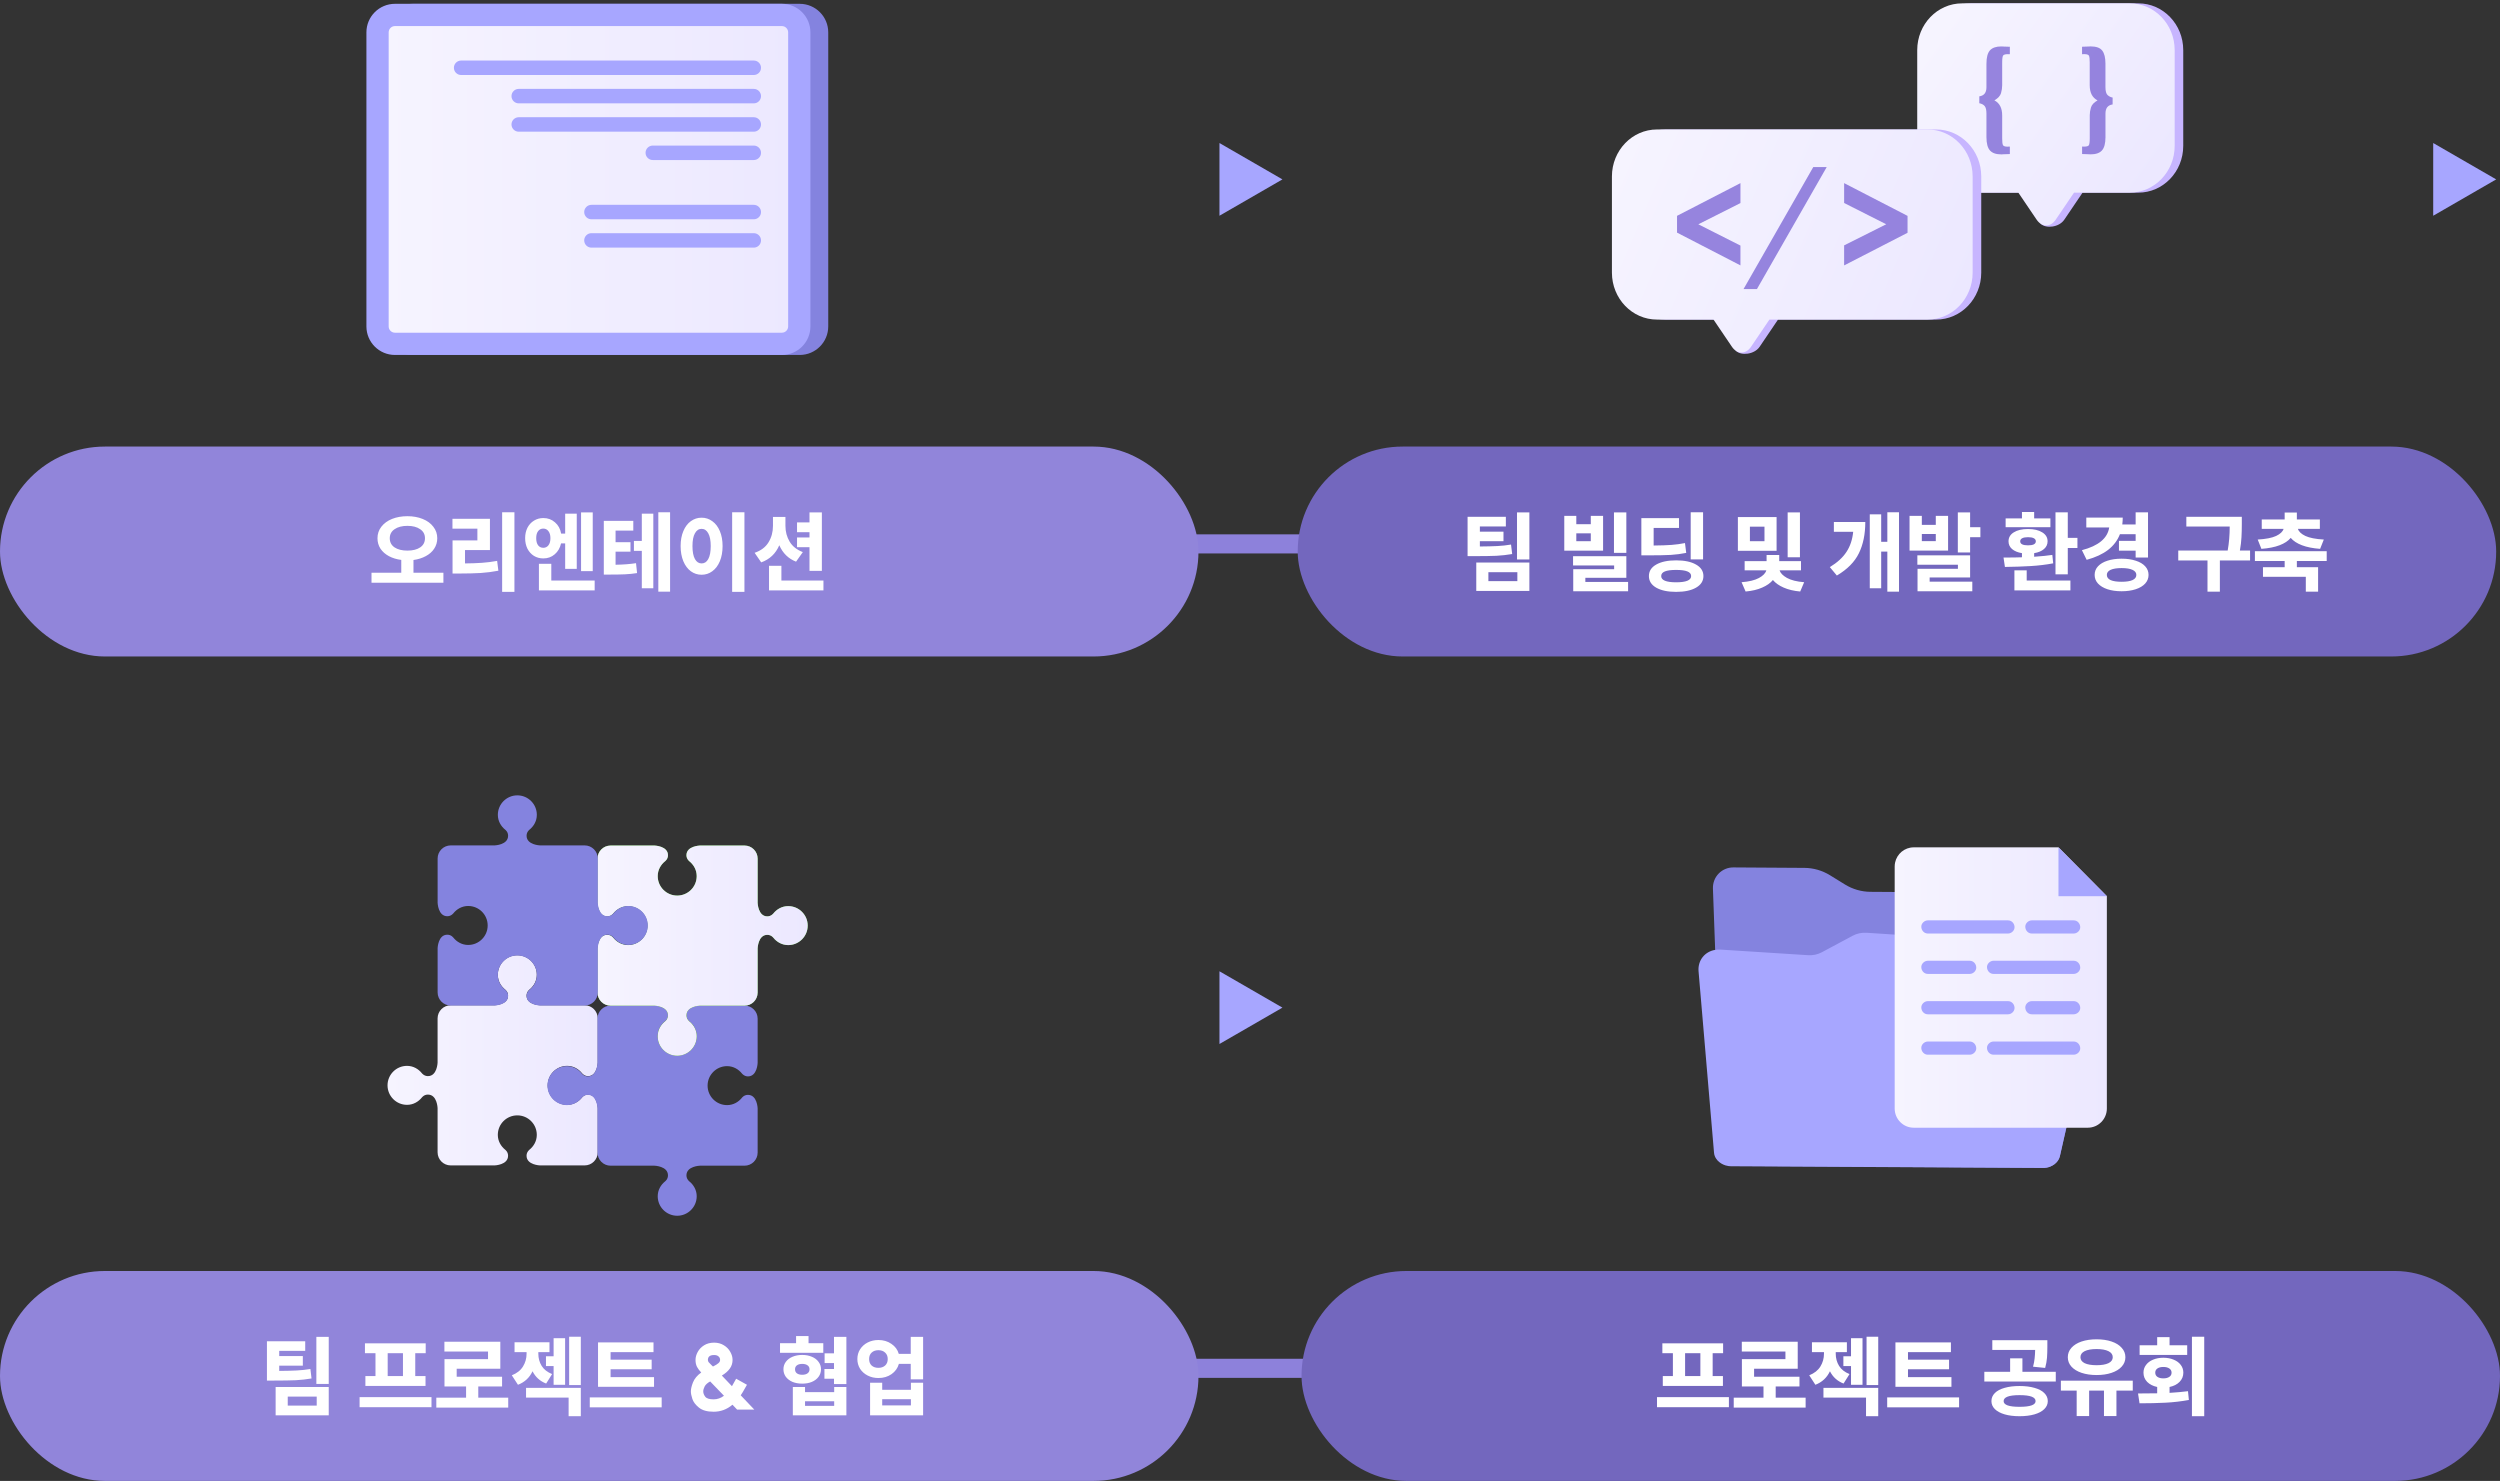 <svg width="655" height="388" viewBox="0 0 655 388" fill="none" xmlns="http://www.w3.org/2000/svg">
<rect x="0" y="0" width="655" height="388" fill="#333333" stroke="none"/>
<line x1="226" y1="142.5" x2="605" y2="142.5" stroke="#8D81DB" stroke-width="5"/>
<line x1="226" y1="358.5" x2="605" y2="358.5" stroke="#8D81DB" stroke-width="5"/>
<rect y="117" width="314" height="55" rx="27.5" fill="#9185DA"/>
<path d="M106.743 135.244C108.215 135.244 109.542 135.482 110.722 135.957C111.918 136.432 112.854 137.115 113.528 138.004C114.218 138.878 114.563 139.882 114.563 141.017C114.563 142.029 114.295 142.941 113.758 143.754C113.237 144.551 112.501 145.203 111.55 145.709C110.615 146.215 109.542 146.552 108.33 146.721V150.056H116.173V152.678H97.336V150.056H105.133V146.698C103.922 146.545 102.841 146.215 101.89 145.709C100.955 145.203 100.219 144.551 99.682 143.754C99.161 142.941 98.9 142.029 98.9 141.017C98.9 139.882 99.238 138.878 99.912 138.004C100.602 137.115 101.538 136.432 102.718 135.957C103.914 135.482 105.256 135.244 106.743 135.244ZM102.12 141.017C102.12 142.044 102.534 142.842 103.362 143.409C104.206 143.976 105.333 144.26 106.743 144.26C108.154 144.26 109.273 143.976 110.101 143.409C110.929 142.842 111.343 142.044 111.343 141.017C111.343 140.005 110.922 139.215 110.078 138.648C109.25 138.065 108.139 137.774 106.743 137.774C105.348 137.774 104.229 138.065 103.385 138.648C102.542 139.215 102.12 140.005 102.12 141.017ZM134.781 134.209V155.07H131.561V134.209H134.781ZM118.543 135.934H128.364V144.122H121.832V147.618C123.488 147.603 124.975 147.549 126.294 147.457C127.613 147.365 128.931 147.196 130.25 146.951L130.572 149.527C129.054 149.818 127.513 150.018 125.949 150.125C124.385 150.217 122.537 150.263 120.406 150.263H118.566V141.592H125.075V138.51H118.543V135.934ZM142.348 135.727C143.544 135.727 144.564 136.103 145.407 136.854C146.266 137.59 146.803 138.571 147.017 139.798H148.075V134.577H151.111V149.044H148.075V142.374H146.994C146.734 143.555 146.182 144.505 145.338 145.226C144.51 145.947 143.514 146.307 142.348 146.307C141.444 146.307 140.623 146.085 139.887 145.64C139.167 145.18 138.599 144.551 138.185 143.754C137.787 142.941 137.587 142.021 137.587 140.994C137.587 139.982 137.787 139.077 138.185 138.28C138.599 137.483 139.167 136.862 139.887 136.417C140.623 135.957 141.444 135.727 142.348 135.727ZM140.485 140.994C140.485 141.807 140.654 142.435 140.991 142.88C141.329 143.309 141.781 143.524 142.348 143.524C142.9 143.524 143.345 143.309 143.682 142.88C144.035 142.435 144.211 141.807 144.211 140.994C144.211 140.212 144.035 139.599 143.682 139.154C143.345 138.709 142.9 138.487 142.348 138.487C141.781 138.487 141.329 138.709 140.991 139.154C140.654 139.583 140.485 140.197 140.485 140.994ZM141.198 147.71H144.441V152.103H155.803V154.679H141.198V147.71ZM152.238 134.255H155.297V149.642H152.238V134.255ZM168.155 141.73V134.577H171.168V154.127H168.155V144.329H166.085V141.73H168.155ZM158.196 136.463H165.924V139.016H161.278V142.052H165.188V144.536H161.278V147.963C163.333 147.932 165.119 147.794 166.637 147.549L166.913 150.148C165.84 150.317 164.782 150.424 163.739 150.47C162.712 150.516 161.347 150.539 159.645 150.539H158.196V136.463ZM172.479 134.209H175.561V155.024H172.479V134.209ZM195.043 134.209V155.07H191.823V134.209H195.043ZM178.322 143.064C178.322 141.577 178.559 140.273 179.035 139.154C179.51 138.019 180.162 137.153 180.99 136.555C181.833 135.942 182.776 135.635 183.819 135.635C184.861 135.635 185.797 135.942 186.625 136.555C187.468 137.153 188.127 138.019 188.603 139.154C189.078 140.273 189.316 141.577 189.316 143.064C189.316 144.567 189.078 145.893 188.603 147.043C188.127 148.178 187.468 149.052 186.625 149.665C185.797 150.278 184.861 150.585 183.819 150.585C182.776 150.585 181.833 150.278 180.99 149.665C180.162 149.052 179.51 148.178 179.035 147.043C178.559 145.893 178.322 144.567 178.322 143.064ZM181.427 143.064C181.427 144.551 181.641 145.686 182.071 146.468C182.5 147.235 183.083 147.618 183.819 147.618C184.57 147.618 185.153 147.235 185.567 146.468C185.996 145.686 186.211 144.551 186.211 143.064C186.211 141.607 185.996 140.496 185.567 139.729C185.137 138.947 184.555 138.556 183.819 138.556C183.083 138.556 182.5 138.947 182.071 139.729C181.641 140.496 181.427 141.607 181.427 143.064ZM212.086 136.877V134.255H215.329V149.573H212.086V143.363H208.82V140.81H212.086V139.43H208.82V136.877H212.086ZM197.711 144.835C199.367 144.268 200.578 143.355 201.345 142.098C202.127 140.825 202.518 139.384 202.518 137.774V135.428H205.784V137.774C205.784 139.307 206.152 140.687 206.888 141.914C207.624 143.141 208.774 144.053 210.338 144.651L208.567 147.158C206.558 146.376 205.094 144.942 204.174 142.857C203.239 145.05 201.659 146.545 199.436 147.342L197.711 144.835ZM201.483 148.239H204.726V152.103H215.743V154.679H201.483V148.239Z" fill="white"/>
<rect x="340" y="117" width="314" height="55" rx="27.5" fill="#7367BE"/>
<path d="M394.534 135.405V137.935H387.726V139.292H393.913V141.799H387.726V143.179C389.612 143.164 391.146 143.125 392.326 143.064C393.522 143.003 394.711 142.872 395.891 142.673L396.19 145.157C394.841 145.387 393.469 145.54 392.073 145.617C390.678 145.678 388.761 145.709 386.323 145.709H384.506V135.405H394.534ZM386.783 147.388H400.698V154.817H386.783V147.388ZM397.547 152.264V149.918H389.957V152.264H397.547ZM397.455 134.255H400.698V146.583H397.455V134.255ZM426.102 134.255V144.858H422.859V134.255H426.102ZM409.841 135.152H412.992V137.337H416.787V135.152H420.007V144.283H409.841V135.152ZM412.141 145.732H426.102V151.39H415.361V152.471H426.562V154.909H412.187V149.136H422.905V148.147H412.141V145.732ZM416.787 141.799V139.729H412.992V141.799H416.787ZM446.204 134.209V146.56H442.961V134.209H446.204ZM430.035 135.75H439.902V138.326H433.255V142.926C435.172 142.911 436.736 142.857 437.947 142.765C439.159 142.673 440.332 142.512 441.466 142.282L441.788 144.858C440.5 145.119 439.151 145.295 437.74 145.387C436.345 145.464 434.382 145.502 431.852 145.502H430.035V135.75ZM432.013 150.93C432.013 149.642 432.65 148.638 433.922 147.917C435.21 147.181 436.951 146.813 439.143 146.813C441.351 146.813 443.092 147.181 444.364 147.917C445.652 148.638 446.296 149.642 446.296 150.93C446.296 152.218 445.652 153.23 444.364 153.966C443.092 154.702 441.351 155.07 439.143 155.07C436.951 155.07 435.21 154.702 433.922 153.966C432.65 153.23 432.013 152.218 432.013 150.93ZM435.233 150.93C435.233 152.019 436.537 152.563 439.143 152.563C441.765 152.563 443.076 152.019 443.076 150.93C443.076 150.378 442.747 149.972 442.087 149.711C441.443 149.45 440.462 149.32 439.143 149.32C437.825 149.32 436.843 149.45 436.199 149.711C435.555 149.972 435.233 150.378 435.233 150.93ZM465.467 135.474V144.306H455.324V135.474H465.467ZM456.29 152.54C458.252 152.387 459.77 152.019 460.844 151.436C461.917 150.853 462.561 150.186 462.776 149.435H457.095V147.02H462.845V145.41H466.157V147.02H471.861V149.435H466.249C466.479 150.156 467.123 150.815 468.181 151.413C469.254 152.011 470.757 152.387 472.689 152.54L471.654 154.978C469.967 154.825 468.518 154.48 467.307 153.943C466.111 153.422 465.175 152.762 464.501 151.965C463.841 152.762 462.906 153.422 461.695 153.943C460.499 154.48 459.05 154.825 457.348 154.978L456.29 152.54ZM462.293 141.799V137.981H458.475V141.799H462.293ZM468.365 134.255H471.585V146.008H468.365V134.255ZM497.54 134.209V155.024H494.481V144.513H492.871V154.127H489.881V134.761H492.871V141.96H494.481V134.209H497.54ZM479.416 148.584C481.379 147.388 482.835 146.054 483.786 144.582C484.752 143.11 485.335 141.362 485.534 139.338H480.474V136.762H488.708C488.708 139.951 488.148 142.681 487.029 144.95C485.925 147.219 484.001 149.167 481.256 150.792L479.416 148.584ZM503.52 135.152V137.521H507.177V135.152H510.397V144.26H500.3V135.152H503.52ZM502.347 145.502H516.17V151.298H505.567V152.402H516.745V154.909H502.393V149.021H512.973V147.963H502.347V145.502ZM507.177 141.776V139.913H503.52V141.776H507.177ZM512.95 134.255H516.17V138.119H518.861V140.741H516.17V144.743H512.95V134.255ZM541.758 134.232V140.925H544.288V143.57H541.758V150.47H538.538V134.232H541.758ZM524.922 146.077C526.992 146.077 528.602 146.054 529.752 146.008V144.927C528.648 144.743 527.781 144.383 527.153 143.846C526.539 143.309 526.233 142.635 526.233 141.822C526.233 140.825 526.693 140.043 527.613 139.476C528.533 138.893 529.775 138.602 531.339 138.602C532.903 138.602 534.145 138.893 535.065 139.476C536 140.043 536.468 140.825 536.468 141.822C536.468 142.635 536.153 143.309 535.525 143.846C534.911 144.383 534.053 144.743 532.949 144.927V145.87C534.927 145.732 536.514 145.571 537.71 145.387L537.94 147.595C536.054 147.948 534.091 148.185 532.052 148.308C530.012 148.431 527.758 148.507 525.29 148.538L524.922 146.077ZM525.474 135.819H529.752V134.14H532.949V135.819H537.204V138.119H525.474V135.819ZM527.774 149.435H530.994V152.103H542.448V154.679H527.774V149.435ZM529.292 141.822C529.292 142.527 529.974 142.88 531.339 142.88C531.998 142.88 532.504 142.796 532.857 142.627C533.209 142.443 533.386 142.175 533.386 141.822C533.386 141.469 533.209 141.201 532.857 141.017C532.504 140.833 531.998 140.741 531.339 140.741C530.679 140.741 530.173 140.833 529.821 141.017C529.468 141.201 529.292 141.469 529.292 141.822ZM559.537 141.707V139.959H555.42C554.792 141.584 553.757 142.957 552.315 144.076C550.874 145.18 549.003 146.046 546.703 146.675L545.461 144.145C549.801 143.01 552.185 141.025 552.614 138.188H546.611V135.612H556.156C556.156 136.164 556.118 136.762 556.041 137.406H559.537V134.232H562.78V146.077H559.537V144.283H555.167V141.707H559.537ZM548.796 150.631C548.796 149.757 549.088 149.006 549.67 148.377C550.268 147.733 551.096 147.242 552.154 146.905C553.228 146.552 554.462 146.376 555.857 146.376C557.268 146.376 558.502 146.552 559.56 146.905C560.634 147.242 561.462 147.733 562.044 148.377C562.627 149.006 562.918 149.757 562.918 150.631C562.918 151.49 562.627 152.241 562.044 152.885C561.462 153.529 560.634 154.027 559.56 154.38C558.487 154.733 557.253 154.909 555.857 154.909C554.462 154.909 553.228 154.733 552.154 154.38C551.096 154.027 550.268 153.529 549.67 152.885C549.088 152.241 548.796 151.49 548.796 150.631ZM551.993 150.631C551.993 151.229 552.323 151.681 552.982 151.988C553.657 152.279 554.615 152.425 555.857 152.425C557.099 152.425 558.05 152.279 558.709 151.988C559.384 151.681 559.721 151.229 559.721 150.631C559.721 150.048 559.384 149.604 558.709 149.297C558.05 148.99 557.099 148.837 555.857 148.837C554.615 148.837 553.657 148.99 552.982 149.297C552.323 149.604 551.993 150.048 551.993 150.631ZM587.356 135.405V137.245C587.356 138.579 587.325 139.76 587.264 140.787C587.218 141.799 587.08 142.949 586.85 144.237H589.518V146.836H581.606V155.024H578.363V146.836H570.704V144.237H583.653C584.005 142.29 584.182 140.197 584.182 137.958H572.82V135.405H587.356ZM609.597 144.421V146.974H601.777V148.607H607.343V155.024H604.123V151.114H592.899V148.607H598.58V146.974H590.783V144.421H609.597ZM591.519 141.362C593.65 141.239 595.26 140.925 596.349 140.419C597.438 139.898 598.089 139.277 598.304 138.556H592.577V136.095H598.58V134.278H601.777V136.095H607.803V138.556H602.053C602.268 139.277 602.919 139.898 604.008 140.419C605.097 140.925 606.707 141.239 608.838 141.362L607.872 143.8C605.986 143.662 604.399 143.348 603.111 142.857C601.823 142.366 600.842 141.722 600.167 140.925C599.508 141.722 598.534 142.366 597.246 142.857C595.958 143.348 594.371 143.662 592.485 143.8L591.519 141.362Z" fill="white"/>
<rect y="333" width="314" height="55" rx="27.5" fill="#9185DA"/>
<path d="M79.966 351.405V353.935H73.157V355.292H79.344V357.799H73.157V359.179C75.043 359.164 76.577 359.125 77.757 359.064C78.954 359.003 80.142 358.872 81.323 358.673L81.621 361.157C80.272 361.387 78.9 361.54 77.504 361.617C76.109 361.678 74.192 361.709 71.754 361.709H69.938V351.405H79.966ZM72.215 363.388H86.129V370.817H72.215V363.388ZM82.978 368.264V365.918H75.388V368.264H82.978ZM82.886 350.255H86.129V362.583H82.886V350.255ZM113.051 366.056V368.678H94.214V366.056H113.051ZM95.617 351.957H111.533V354.533H108.796V360.536H111.487V363.112H95.732V360.536H98.377V354.533H95.617V351.957ZM105.576 360.536V354.533H101.574V360.536H105.576ZM122.113 366.194V363.25H116.455V356.097H127.863V354.096H116.432V351.543H131.083V358.604H119.652V360.697H131.543V363.25H125.31V366.194H133.153V368.793H114.316V366.194H122.113ZM145.045 355.338V350.6H148.058V362.813H145.045V357.914H143.044V355.338H145.045ZM134.097 360.329C135.416 359.808 136.389 359.041 137.018 358.029C137.647 357.017 137.961 355.898 137.961 354.671V354.257H134.81V351.681H143.964V354.257H141.043V354.671C141.043 355.852 141.334 356.917 141.917 357.868C142.5 358.803 143.412 359.516 144.654 360.007L143.09 362.491C141.48 361.862 140.292 360.789 139.525 359.271C138.728 360.958 137.455 362.138 135.707 362.813L134.097 360.329ZM137.823 363.618H152.175V371.047H148.978V366.171H137.823V363.618ZM149.116 350.232H152.175V362.882H149.116V350.232ZM171.219 351.704V354.257H159.972V356.235H170.736V358.742H159.972V360.812H171.357V363.342H156.683V351.704H171.219ZM154.521 366.125H173.358V368.724H154.521V366.125ZM193.127 369.322L191.908 368.034C190.466 369.261 188.818 369.874 186.963 369.874C185.291 369.874 184.011 369.514 183.122 368.793C182.232 368.072 181.657 367.313 181.397 366.516C181.136 365.719 181.006 365.059 181.006 364.538C181.006 363.925 181.19 363.143 181.558 362.192C181.941 361.226 182.662 360.36 183.72 359.593C183.26 359.118 182.892 358.627 182.616 358.121C182.355 357.6 182.225 356.994 182.225 356.304C182.225 355.614 182.416 354.916 182.8 354.211C183.183 353.506 183.743 352.923 184.479 352.463C185.215 352.003 186.089 351.773 187.101 351.773C188.067 351.773 188.918 352.003 189.654 352.463C190.39 352.908 190.949 353.483 191.333 354.188C191.731 354.878 191.931 355.583 191.931 356.304C191.931 357.147 191.693 357.899 191.218 358.558C190.758 359.217 190.06 359.831 189.125 360.398L191.77 363.181C192.092 362.644 192.46 361.993 192.874 361.226L195.703 362.813L195.358 363.411C194.821 364.392 194.392 365.113 194.07 365.573L197.635 369.322H193.127ZM184.249 364.538C184.249 365.013 184.425 365.481 184.778 365.941C185.13 366.401 185.859 366.631 186.963 366.631C187.944 366.631 188.849 366.317 189.677 365.688L186.066 361.939C185.36 362.322 184.877 362.759 184.617 363.25C184.371 363.741 184.249 364.17 184.249 364.538ZM185.468 356.304C185.468 356.519 185.537 356.718 185.675 356.902C185.813 357.071 186.058 357.324 186.411 357.661L186.802 358.029C187.507 357.676 187.99 357.377 188.251 357.132C188.527 356.887 188.665 356.611 188.665 356.304C188.665 355.921 188.527 355.614 188.251 355.384C187.99 355.139 187.607 355.016 187.101 355.016C186.012 355.016 185.468 355.445 185.468 356.304ZM218.509 354.579V350.255H221.752V362.629H218.509V361.226H216.002V358.673H218.509V357.132H216.048V354.579H218.509ZM204.364 351.911H208.573V350.048H211.839V351.911H215.703V354.441H204.364V351.911ZM205.261 358.742C205.261 358.021 205.468 357.377 205.882 356.81C206.312 356.227 206.894 355.783 207.63 355.476C208.382 355.154 209.233 354.993 210.183 354.993C211.134 354.993 211.977 355.154 212.713 355.476C213.465 355.783 214.047 356.227 214.461 356.81C214.891 357.377 215.105 358.021 215.105 358.742C215.105 359.478 214.891 360.137 214.461 360.72C214.047 361.287 213.465 361.732 212.713 362.054C211.977 362.361 211.134 362.514 210.183 362.514C209.233 362.514 208.382 362.361 207.63 362.054C206.894 361.732 206.312 361.287 205.882 360.72C205.468 360.137 205.261 359.478 205.261 358.742ZM207.722 363.388H210.919V364.745H218.555V363.388H221.752V370.817H207.722V363.388ZM208.297 358.742C208.297 359.217 208.466 359.578 208.803 359.823C209.141 360.068 209.601 360.191 210.183 360.191C210.766 360.191 211.226 360.068 211.563 359.823C211.916 359.578 212.092 359.217 212.092 358.742C212.092 358.297 211.916 357.952 211.563 357.707C211.226 357.462 210.766 357.339 210.183 357.339C209.601 357.339 209.141 357.462 208.803 357.707C208.466 357.952 208.297 358.297 208.297 358.742ZM218.555 368.333V367.137H210.919V368.333H218.555ZM230.148 351.083C231.451 351.083 232.586 351.42 233.552 352.095C234.533 352.754 235.177 353.628 235.484 354.717H238.612V350.255H241.855V361.387H238.612V357.339H235.507C235.2 358.443 234.556 359.34 233.575 360.03C232.609 360.705 231.467 361.042 230.148 361.042C229.121 361.042 228.185 360.827 227.342 360.398C226.499 359.969 225.832 359.378 225.341 358.627C224.866 357.86 224.628 357.009 224.628 356.074C224.628 355.123 224.866 354.272 225.341 353.521C225.832 352.754 226.499 352.156 227.342 351.727C228.185 351.298 229.121 351.083 230.148 351.083ZM227.71 356.074C227.71 356.795 227.932 357.362 228.377 357.776C228.822 358.175 229.412 358.374 230.148 358.374C230.853 358.374 231.436 358.175 231.896 357.776C232.356 357.362 232.586 356.795 232.586 356.074C232.586 355.353 232.356 354.786 231.896 354.372C231.451 353.958 230.869 353.751 230.148 353.751C229.412 353.751 228.822 353.958 228.377 354.372C227.932 354.771 227.71 355.338 227.71 356.074ZM227.963 362.284H231.137V364.124H238.658V362.284H241.855V370.817H227.963V362.284ZM238.658 368.218V366.585H231.137V368.218H238.658Z" fill="white"/>
<rect x="341" y="333" width="314" height="55" rx="27.5" fill="#7367BE"/>
<path d="M452.972 366.056V368.678H434.135V366.056H452.972ZM435.538 351.957H451.454V354.533H448.717V360.536H451.408V363.112H435.653V360.536H438.298V354.533H435.538V351.957ZM445.497 360.536V354.533H441.495V360.536H445.497ZM462.034 366.194V363.25H456.376V356.097H467.784V354.096H456.353V351.543H471.004V358.604H459.573V360.697H471.464V363.25H465.231V366.194H473.074V368.793H454.237V366.194H462.034ZM484.966 355.338V350.6H487.979V362.813H484.966V357.914H482.965V355.338H484.966ZM474.018 360.329C475.336 359.808 476.31 359.041 476.939 358.029C477.567 357.017 477.882 355.898 477.882 354.671V354.257H474.731V351.681H483.885V354.257H480.964V354.671C480.964 355.852 481.255 356.917 481.838 357.868C482.42 358.803 483.333 359.516 484.575 360.007L483.011 362.491C481.401 361.862 480.212 360.789 479.446 359.271C478.648 360.958 477.376 362.138 475.628 362.813L474.018 360.329ZM477.744 363.618H492.096V371.047H488.899V366.171H477.744V363.618ZM489.037 350.232H492.096V362.882H489.037V350.232ZM511.14 351.704V354.257H499.893V356.235H510.657V358.742H499.893V360.812H511.278V363.342H496.604V351.704H511.14ZM494.442 366.125H513.279V368.724H494.442V366.125ZM529.115 363.135C530.617 363.135 531.921 363.296 533.025 363.618C534.144 363.925 535.003 364.377 535.601 364.975C536.214 365.573 536.521 366.278 536.521 367.091C536.521 367.888 536.214 368.586 535.601 369.184C535.003 369.782 534.144 370.242 533.025 370.564C531.905 370.886 530.602 371.047 529.115 371.047C527.627 371.047 526.332 370.886 525.228 370.564C524.124 370.242 523.265 369.782 522.652 369.184C522.054 368.586 521.755 367.888 521.755 367.091C521.755 366.278 522.054 365.573 522.652 364.975C523.25 364.377 524.101 363.925 525.205 363.618C526.324 363.296 527.627 363.135 529.115 363.135ZM519.892 359.409H526.654V355.89H529.874V359.409H538.614V361.962H519.892V359.409ZM521.985 351.129H536.406V352.831C536.406 353.935 536.375 354.901 536.314 355.729C536.252 356.557 536.091 357.446 535.831 358.397L532.657 358.075C532.871 357.278 533.009 356.549 533.071 355.89C533.147 355.215 533.193 354.479 533.209 353.682H521.985V351.129ZM524.952 367.091C524.952 368.088 526.339 368.586 529.115 368.586C531.921 368.586 533.324 368.088 533.324 367.091C533.324 366.048 531.921 365.527 529.115 365.527C526.339 365.527 524.952 366.048 524.952 367.091ZM558.785 361.732V364.331H554.507V371.001H551.241V364.331H547.354V371.001H544.088V364.331H539.948V361.732H558.785ZM541.765 355.591C541.765 354.656 542.08 353.835 542.708 353.13C543.352 352.409 544.242 351.857 545.376 351.474C546.526 351.091 547.837 350.899 549.309 350.899C550.781 350.899 552.085 351.091 553.219 351.474C554.369 351.857 555.259 352.409 555.887 353.13C556.531 353.835 556.853 354.656 556.853 355.591C556.853 356.526 556.531 357.347 555.887 358.052C555.259 358.757 554.369 359.302 553.219 359.685C552.085 360.068 550.781 360.26 549.309 360.26C547.837 360.26 546.526 360.068 545.376 359.685C544.242 359.302 543.352 358.757 542.708 358.052C542.08 357.347 541.765 356.526 541.765 355.591ZM545.077 355.591C545.077 356.266 545.445 356.787 546.181 357.155C546.933 357.508 547.975 357.684 549.309 357.684C550.628 357.684 551.663 357.508 552.414 357.155C553.166 356.787 553.541 356.266 553.541 355.591C553.541 354.901 553.166 354.372 552.414 354.004C551.663 353.636 550.628 353.452 549.309 353.452C547.975 353.452 546.933 353.636 546.181 354.004C545.445 354.372 545.077 354.901 545.077 355.591ZM577.508 350.232V371.047H574.288V350.232H577.508ZM560.166 365.09C562.312 365.09 563.984 365.075 565.18 365.044V363.388C564.091 363.158 563.217 362.713 562.558 362.054C561.914 361.379 561.592 360.574 561.592 359.639C561.592 358.872 561.814 358.198 562.259 357.615C562.703 357.017 563.317 356.557 564.099 356.235C564.896 355.898 565.793 355.729 566.79 355.729C567.802 355.729 568.706 355.898 569.504 356.235C570.301 356.557 570.922 357.017 571.367 357.615C571.811 358.198 572.034 358.872 572.034 359.639C572.034 360.574 571.704 361.379 571.045 362.054C570.401 362.713 569.527 363.158 568.423 363.388V364.929C570.201 364.822 571.811 364.676 573.253 364.492L573.483 366.792C571.489 367.16 569.45 367.398 567.365 367.505C565.295 367.612 563.025 367.666 560.557 367.666L560.166 365.09ZM560.58 352.463H565.18V350.324H568.423V352.463H573.046V354.993H560.58V352.463ZM564.674 359.639C564.674 360.114 564.865 360.482 565.249 360.743C565.632 361.004 566.146 361.134 566.79 361.134C567.449 361.134 567.97 361.004 568.354 360.743C568.752 360.482 568.952 360.114 568.952 359.639C568.952 359.164 568.752 358.796 568.354 358.535C567.97 358.274 567.449 358.144 566.79 358.144C566.146 358.144 565.632 358.274 565.249 358.535C564.865 358.796 564.674 359.164 564.674 359.639Z" fill="white"/>
<g clip-path="url(#clip0_211_71)">
<path d="M516.32 0.88H560.236C566.74 0.88 572.009 6.366 572.009 13.13V38.223C572.009 44.987 566.74 50.473 560.236 50.473H545.638C544.256 52.525 542.16 55.612 540.848 57.551C539.474 59.585 536.039 59.95 534.683 58.638C533.37 56.699 532.431 52.517 531.049 50.473H516.32C509.826 50.473 504.557 44.996 504.557 38.223V13.13C504.557 6.366 509.826 0.88 516.32 0.88Z" fill="#C7B5FF"/>
<path d="M514.076 0.88H557.992C564.496 0.88 569.764 6.366 569.764 13.13V38.223C569.764 44.987 564.496 50.473 557.992 50.473H543.394C542.012 52.525 539.916 55.612 538.603 57.551C537.23 59.585 534.978 59.585 533.595 57.551C532.282 55.612 530.187 52.525 528.805 50.473H514.076C507.581 50.473 502.312 44.996 502.312 38.223V13.13C502.312 6.366 507.581 0.88 514.076 0.88Z" fill="url(#paint0_linear_211_71)"/>
<g opacity="0.8">
<path d="M522.536 26.294C523.892 26.998 524.571 28.32 524.571 30.25V36.232C524.571 37.162 524.64 37.754 524.779 38.023C524.918 38.284 525.31 38.423 525.962 38.423L526.579 38.406V40.362C526.223 40.362 525.71 40.379 525.04 40.414C524.666 40.44 524.431 40.449 524.345 40.449C522.988 40.449 521.997 40.11 521.38 39.431C520.762 38.753 520.449 37.588 520.449 35.928V29.772C520.449 28.842 520.302 28.189 519.997 27.807C519.693 27.424 519.223 27.172 518.58 27.05V25.242C519.832 25.068 520.449 24.268 520.449 22.86V16.687C520.449 15.035 520.762 13.861 521.38 13.183C521.997 12.505 522.988 12.165 524.345 12.165C524.431 12.165 524.666 12.174 525.04 12.2C525.57 12.226 526.083 12.235 526.579 12.252V14.209L526.083 14.191C525.423 14.191 525.005 14.304 524.831 14.53C524.658 14.757 524.571 15.374 524.571 16.374V22.355C524.571 23.016 524.466 23.703 524.266 24.407C524.058 25.112 523.484 25.738 522.536 26.294V26.294Z" fill="url(#paint1_linear_211_71)"/>
<path d="M549.541 26.294C548.185 25.59 547.506 24.268 547.506 22.338V16.365C547.506 15.443 547.437 14.843 547.298 14.582C547.159 14.322 546.767 14.183 546.115 14.183L545.498 14.2V12.244C545.828 12.244 546.341 12.226 547.037 12.191C547.411 12.165 547.654 12.157 547.75 12.157C549.211 12.157 550.219 12.522 550.784 13.252C551.349 13.983 551.628 15.122 551.628 16.678V22.834C551.628 23.903 551.828 24.607 552.236 24.955C552.636 25.294 553.062 25.494 553.506 25.555V27.363C552.254 27.537 551.636 28.337 551.636 29.746V35.919C551.636 37.571 551.323 38.745 550.706 39.423C550.089 40.101 549.098 40.44 547.741 40.44C547.654 40.44 547.42 40.431 547.046 40.405C546.524 40.379 546.011 40.37 545.507 40.353V38.397L546.02 38.414C546.681 38.414 547.098 38.301 547.263 38.075C547.428 37.849 547.515 37.232 547.515 36.232V30.241C547.515 29.572 547.62 28.876 547.828 28.172C548.037 27.468 548.611 26.842 549.55 26.303L549.541 26.294Z" fill="url(#paint2_linear_211_71)"/>
</g>
</g>
<g clip-path="url(#clip1_211_71)">
<path d="M436.393 33.919H507.262C513.791 33.919 519.086 39.431 519.086 46.222V71.427C519.086 78.226 513.791 83.73 507.262 83.73H465.841C464.45 85.79 462.346 88.894 461.033 90.842C459.651 92.885 456.199 93.259 454.843 91.937C453.53 89.99 452.582 85.79 451.191 83.73H436.393C429.863 83.73 424.568 78.226 424.568 71.427V46.222C424.577 39.431 429.872 33.919 436.393 33.919Z" fill="#C7B5FF"/>
<path d="M434.14 33.919H505.009C511.539 33.919 516.833 39.431 516.833 46.222V71.427C516.833 78.226 511.539 83.73 505.009 83.73H463.588C462.197 85.79 460.093 88.894 458.78 90.842C457.398 92.885 455.137 92.885 453.755 90.842C452.442 88.894 450.338 85.79 448.938 83.73H434.14C427.61 83.73 422.324 78.226 422.324 71.427V46.222C422.324 39.431 427.619 33.919 434.14 33.919Z" fill="url(#paint3_linear_211_71)"/>
<g opacity="0.8">
<path d="M455.998 47.977V53.203L444.965 58.767L455.998 64.341V69.531L439.383 60.95V56.55L455.998 47.977V47.977Z" fill="url(#paint4_linear_211_71)"/>
<path d="M456.807 75.731L475.074 43.778H478.595L460.319 75.731H456.807Z" fill="url(#paint5_linear_211_71)"/>
<path d="M483.16 69.531V64.288L494.193 58.759L483.16 53.185V47.977L499.775 56.559V60.993L483.16 69.54V69.531Z" fill="url(#paint6_linear_211_71)"/>
</g>
</g>
<g clip-path="url(#clip2_211_71)">
<path d="M148.599 279.256C150.22 279.256 151.596 280.056 152.532 281.23C152.546 281.23 153.086 281.943 154.073 281.943C156.5 281.943 156.608 278.414 156.608 278.414V266.82C156.608 264.926 155.067 263.385 153.173 263.385H141.484C141.484 263.385 137.955 263.277 137.955 260.85C137.955 259.864 138.66 259.323 138.668 259.309C139.842 258.373 140.641 256.99 140.641 255.377C140.641 252.554 138.351 250.271 135.535 250.271C132.719 250.271 130.428 252.561 130.428 255.377C130.428 256.997 131.228 258.373 132.402 259.309C132.402 259.323 133.115 259.835 133.115 260.85C133.115 263.277 129.586 263.385 129.586 263.385H118.084C116.19 263.385 114.648 264.926 114.648 266.82V278.414C114.648 278.414 114.54 281.943 112.113 281.943C111.127 281.943 110.586 281.237 110.572 281.23C109.636 280.056 108.253 279.256 106.64 279.256C103.816 279.256 101.533 281.546 101.533 284.362C101.533 287.178 103.823 289.468 106.64 289.468C108.26 289.468 109.636 288.669 110.572 287.495C110.586 287.495 111.098 286.782 112.113 286.782C114.54 286.782 114.648 290.31 114.648 290.31V301.904C114.648 303.798 116.19 305.339 118.084 305.339H129.586C129.586 305.339 133.115 305.231 133.115 302.805C133.115 301.789 132.409 301.278 132.402 301.264C131.228 300.327 130.428 298.945 130.428 297.332C130.428 294.509 132.719 292.226 135.535 292.226C138.351 292.226 140.641 294.516 140.641 297.332C140.641 298.952 139.842 300.327 138.668 301.264C138.668 301.278 137.955 301.818 137.955 302.805C137.955 305.231 141.484 305.339 141.484 305.339H153.173C155.067 305.339 156.608 303.798 156.608 301.904V290.31C156.608 290.31 156.5 286.782 154.073 286.782C153.058 286.782 152.546 287.488 152.532 287.495C151.596 288.669 150.213 289.468 148.599 289.468C145.776 289.468 143.493 287.178 143.493 284.362C143.493 281.546 145.783 279.256 148.599 279.256V279.256Z" fill="url(#paint7_linear_211_71)"/>
<path d="M190.494 279.329C192.114 279.329 193.49 280.128 194.426 281.302C194.441 281.302 194.981 282.015 195.968 282.015C198.395 282.015 198.503 278.486 198.503 278.486V266.892C198.503 264.998 196.962 263.457 195.067 263.457H183.378C183.378 263.457 179.849 263.565 179.849 265.992C179.849 266.978 180.555 267.519 180.562 267.533C181.736 268.469 182.536 269.852 182.536 271.465C182.536 274.288 180.245 276.571 177.429 276.571C174.613 276.571 172.323 274.281 172.323 271.465C172.323 269.845 173.122 268.469 174.296 267.533C174.296 267.519 175.009 267.007 175.009 265.992C175.009 263.565 171.48 263.457 171.48 263.457H159.978C158.084 263.457 156.543 264.998 156.543 266.892V278.486C156.543 278.486 156.435 282.015 154.008 282.015C153.021 282.015 152.481 281.309 152.466 281.302C151.53 280.128 150.147 279.329 148.534 279.329C145.711 279.329 143.428 281.619 143.428 284.434C143.428 287.25 145.718 289.54 148.534 289.54C150.155 289.54 151.53 288.741 152.466 287.567C152.481 287.567 152.992 286.854 154.008 286.854C156.435 286.854 156.543 290.382 156.543 290.382V301.977C156.543 303.87 158.084 305.411 159.978 305.411H171.48C171.48 305.411 175.009 305.52 175.009 307.946C175.009 308.962 174.303 309.473 174.296 309.487C173.122 310.424 172.323 311.806 172.323 313.419C172.323 316.242 174.613 318.525 177.429 318.525C180.245 318.525 182.536 316.235 182.536 313.419C182.536 311.799 181.736 310.424 180.562 309.487C180.562 309.473 179.849 308.933 179.849 307.946C179.849 305.52 183.378 305.411 183.378 305.411H195.067C196.962 305.411 198.503 303.87 198.503 301.977V290.382C198.503 290.382 198.395 286.854 195.968 286.854C194.952 286.854 194.441 287.56 194.426 287.567C193.49 288.741 192.107 289.54 190.494 289.54C187.671 289.54 185.388 287.25 185.388 284.434C185.388 281.619 187.678 279.329 190.494 279.329V279.329Z" fill="#8483DF"/>
<path d="M206.512 237.403C204.891 237.403 203.516 238.202 202.579 239.376C202.565 239.376 202.025 240.089 201.038 240.089C198.611 240.089 198.503 236.56 198.503 236.56V224.966C198.503 223.072 196.962 221.531 195.067 221.531H183.378C183.378 221.531 179.849 221.639 179.849 224.066C179.849 225.053 180.555 225.593 180.562 225.607C181.736 226.543 182.536 227.926 182.536 229.539C182.536 232.362 180.245 234.645 177.429 234.645C174.613 234.645 172.323 232.355 172.323 229.539C172.323 227.919 173.122 226.543 174.296 225.607C174.296 225.593 175.009 225.081 175.009 224.066C175.009 221.639 171.48 221.531 171.48 221.531H159.978C158.084 221.531 156.543 223.072 156.543 224.966V236.56C156.543 236.56 156.651 240.089 159.078 240.089C160.065 240.089 160.605 239.383 160.619 239.376C161.556 238.202 162.939 237.403 164.552 237.403C167.375 237.403 169.658 239.693 169.658 242.508C169.658 245.324 167.368 247.614 164.552 247.614C162.931 247.614 161.556 246.815 160.619 245.641C160.605 245.641 160.094 244.928 159.078 244.928C156.651 244.928 156.543 248.457 156.543 248.457V260.051C156.543 261.945 158.084 263.486 159.978 263.486H171.48C171.48 263.486 175.009 263.594 175.009 266.021C175.009 267.036 174.304 267.547 174.296 267.562C173.122 268.498 172.323 269.873 172.323 271.493C172.323 274.316 174.613 276.599 177.429 276.599C180.245 276.599 182.536 274.309 182.536 271.493C182.536 269.873 181.736 268.498 180.562 267.562C180.562 267.547 179.849 267.007 179.849 266.021C179.849 263.594 183.378 263.486 183.378 263.486H195.067C196.962 263.486 198.503 261.945 198.503 260.051V248.457C198.503 248.457 198.611 244.928 201.038 244.928C202.054 244.928 202.565 245.634 202.579 245.641C203.516 246.815 204.898 247.614 206.512 247.614C209.335 247.614 211.618 245.324 211.618 242.508C211.618 239.693 209.328 237.403 206.512 237.403V237.403Z" fill="#65CE46"/>
<path d="M206.512 237.403C204.891 237.403 203.516 238.202 202.579 239.376C202.565 239.376 202.025 240.089 201.038 240.089C198.611 240.089 198.503 236.56 198.503 236.56V224.966C198.503 223.072 196.962 221.531 195.067 221.531H183.378C183.378 221.531 179.849 221.639 179.849 224.066C179.849 225.053 180.555 225.593 180.562 225.607C181.736 226.543 182.536 227.926 182.536 229.539C182.536 232.362 180.245 234.645 177.429 234.645C174.613 234.645 172.323 232.355 172.323 229.539C172.323 227.919 173.122 226.543 174.296 225.607C174.296 225.593 175.009 225.081 175.009 224.066C175.009 221.639 171.48 221.531 171.48 221.531H159.978C158.084 221.531 156.543 223.072 156.543 224.966V236.56C156.543 236.56 156.651 240.089 159.078 240.089C160.065 240.089 160.605 239.383 160.619 239.376C161.556 238.202 162.939 237.403 164.552 237.403C167.375 237.403 169.658 239.693 169.658 242.508C169.658 245.324 167.368 247.614 164.552 247.614C162.931 247.614 161.556 246.815 160.619 245.641C160.605 245.641 160.094 244.928 159.078 244.928C156.651 244.928 156.543 248.457 156.543 248.457V260.051C156.543 261.945 158.084 263.486 159.978 263.486H171.48C171.48 263.486 175.009 263.594 175.009 266.021C175.009 267.036 174.304 267.547 174.296 267.562C173.122 268.498 172.323 269.873 172.323 271.493C172.323 274.316 174.613 276.599 177.429 276.599C180.245 276.599 182.536 274.309 182.536 271.493C182.536 269.873 181.736 268.498 180.562 267.562C180.562 267.547 179.849 267.007 179.849 266.021C179.849 263.594 183.378 263.486 183.378 263.486H195.067C196.962 263.486 198.503 261.945 198.503 260.051V248.457C198.503 248.457 198.611 244.928 201.038 244.928C202.054 244.928 202.565 245.634 202.579 245.641C203.516 246.815 204.898 247.614 206.512 247.614C209.335 247.614 211.618 245.324 211.618 242.508C211.618 239.693 209.328 237.403 206.512 237.403V237.403Z" fill="url(#paint8_linear_211_71)"/>
<path d="M164.625 237.367C163.004 237.367 161.629 238.166 160.693 239.34C160.678 239.34 160.138 240.053 159.151 240.053C156.724 240.053 156.616 236.524 156.616 236.524V224.93C156.616 223.036 155.075 221.495 153.181 221.495H141.492C141.492 221.495 137.963 221.387 137.963 218.96C137.963 217.974 138.668 217.434 138.676 217.419C139.849 216.483 140.649 215.101 140.649 213.488C140.649 210.665 138.359 208.382 135.543 208.382C132.727 208.382 130.436 210.672 130.436 213.488C130.436 215.108 131.236 216.483 132.41 217.419C132.41 217.434 133.123 217.945 133.123 218.96C133.123 221.387 129.594 221.495 129.594 221.495H118.092C116.198 221.495 114.656 223.036 114.656 224.93V236.524C114.656 236.524 114.764 240.053 117.191 240.053C118.178 240.053 118.718 239.347 118.733 239.34C119.669 238.166 121.052 237.367 122.665 237.367C125.488 237.367 127.771 239.657 127.771 242.473C127.771 245.288 125.481 247.578 122.665 247.578C121.045 247.578 119.669 246.779 118.733 245.605C118.718 245.605 118.207 244.892 117.191 244.892C114.764 244.892 114.656 248.421 114.656 248.421V260.015C114.656 261.909 116.198 263.45 118.092 263.45H129.594C129.594 263.45 133.123 263.342 133.123 260.915C133.123 259.9 132.417 259.388 132.41 259.374C131.236 258.438 130.436 257.055 130.436 255.442C130.436 252.619 132.727 250.336 135.543 250.336C138.359 250.336 140.649 252.626 140.649 255.442C140.649 257.062 139.849 258.438 138.676 259.374C138.676 259.388 137.963 259.928 137.963 260.915C137.963 263.342 141.492 263.45 141.492 263.45H153.181C155.075 263.45 156.616 261.909 156.616 260.015V248.421C156.616 248.421 156.724 244.892 159.151 244.892C160.167 244.892 160.678 245.598 160.693 245.605C161.629 246.779 163.012 247.578 164.625 247.578C167.448 247.578 169.731 245.288 169.731 242.473C169.731 239.657 167.441 237.367 164.625 237.367V237.367Z" fill="#8483DF"/>
</g>
<g clip-path="url(#clip3_211_71)">
<path d="M209.521 6.83C210.43 6.83 211.168 7.571 211.168 8.477V85.523C211.168 86.432 210.427 87.17 209.521 87.17H108.148C107.239 87.17 106.501 86.429 106.501 85.523V8.477C106.501 7.568 107.242 6.83 108.148 6.83H209.521ZM209.521 1H108.148C104.017 1 100.67 4.35 100.67 8.477V85.523C100.67 89.653 104.02 93 108.148 93H209.521C213.652 93 216.999 89.653 216.999 85.523V8.477C216.999 4.347 213.652 1 209.521 1Z" fill="#8483DF"/>
<path d="M208.443 5.475H99.697V87.75H208.443V5.475Z" fill="url(#paint9_linear_211_71)"/>
<path d="M199.386 17.756C199.386 16.713 198.535 15.861 197.491 15.861H120.817C119.773 15.861 118.922 16.713 118.922 17.756C118.922 18.8 119.773 19.651 120.817 19.651H197.491C198.535 19.651 199.386 18.8 199.386 17.756Z" fill="#A7A6FF"/>
<path d="M197.491 23.289H135.905C134.861 23.289 134.01 24.14 134.01 25.184C134.01 26.228 134.861 27.079 135.905 27.079H197.491C198.535 27.079 199.386 26.228 199.386 25.184C199.386 24.14 198.535 23.289 197.491 23.289Z" fill="#A7A6FF"/>
<path d="M197.491 30.714H135.905C134.861 30.714 134.01 31.566 134.01 32.609C134.01 33.653 134.861 34.504 135.905 34.504H197.491C198.535 34.504 199.386 33.653 199.386 32.609C199.386 31.566 198.535 30.714 197.491 30.714Z" fill="#A7A6FF"/>
<path d="M197.491 53.666H154.956C153.912 53.666 153.061 54.517 153.061 55.56C153.061 56.604 153.912 57.455 154.956 57.455H197.491C198.535 57.455 199.386 56.604 199.386 55.56C199.386 54.517 198.535 53.666 197.491 53.666Z" fill="#A7A6FF"/>
<path d="M197.491 61.09H154.956C153.912 61.09 153.061 61.942 153.061 62.985C153.061 64.029 153.912 64.88 154.956 64.88H197.491C198.535 64.88 199.386 64.029 199.386 62.985C199.386 61.942 198.535 61.09 197.491 61.09Z" fill="#A7A6FF"/>
<path d="M197.492 38.139H171.03C169.986 38.139 169.135 38.99 169.135 40.034C169.135 41.078 169.986 41.929 171.03 41.929H197.492C198.536 41.929 199.387 41.078 199.387 40.034C199.387 38.99 198.536 38.139 197.492 38.139Z" fill="#A7A6FF"/>
<path d="M204.851 6.83C205.76 6.83 206.498 7.571 206.498 8.477V85.523C206.498 86.432 205.757 87.17 204.851 87.17H103.478C102.569 87.17 101.831 86.429 101.831 85.523V8.477C101.831 7.568 102.572 6.83 103.478 6.83H204.851ZM204.851 1H103.478C99.35 1 96 4.35 96 8.477V85.523C96 89.653 99.35 93 103.478 93H204.851C208.982 93 212.329 89.653 212.329 85.523V8.477C212.329 4.347 208.982 1 204.851 1Z" fill="#A7A6FF"/>
</g>
<g clip-path="url(#clip4_211_71)">
<path d="M544.258 239.563L543.844 247.955L543.781 249.185L541.53 294.798L539.665 303C539.479 303.747 539.016 304.414 538.381 304.929C538.31 304.987 538.237 305.042 538.161 305.098C537.852 305.319 537.512 305.501 537.149 305.649C537.036 305.697 536.919 305.736 536.801 305.773C536.437 305.887 536.055 305.963 535.663 305.989C535.663 305.992 535.658 305.992 535.655 305.989L455.325 305.459C453.175 305.446 451.37 303.792 451.297 301.763L451.247 300.391L449.372 248.865L448.789 232.838C448.676 229.743 451.085 227.242 454.174 227.263L472.762 227.385C475.119 227.401 477.438 228.071 479.463 229.316L483.391 231.74C485.4 232.978 487.704 233.643 490.047 233.658L538.969 233.98C542.042 234.001 544.407 236.508 544.255 239.566L544.258 239.563Z" fill="#8483DF"/>
<path d="M550.656 254.699L541.533 294.798L539.669 303C539.483 303.747 539.02 304.414 538.384 304.929C538.314 304.987 538.241 305.042 538.165 305.098C537.856 305.319 537.516 305.501 537.153 305.649C537.04 305.697 536.922 305.736 536.805 305.773C536.441 305.886 536.059 305.963 535.667 305.989C535.62 305.995 535.575 305.997 535.531 306C535.455 306.003 535.385 306.003 535.309 306.003L473.639 305.665L453.503 305.559C453.289 305.559 453.079 305.541 452.873 305.512C452.596 305.475 452.324 305.414 452.065 305.33C451.868 305.269 451.678 305.195 451.494 305.111C451.311 305.029 451.134 304.931 450.964 304.831C450.626 304.623 450.32 304.377 450.059 304.106C450.014 304.058 449.972 304.013 449.93 303.966C449.808 303.823 449.695 303.676 449.593 303.52C449.528 303.42 449.468 303.312 449.41 303.203C449.355 303.098 449.308 302.984 449.264 302.874C449.159 302.594 449.094 302.301 449.073 302L448.976 300.861L446.517 272.016L445.013 254.395C444.823 251.567 446.685 249.311 449.376 248.865C449.823 248.789 450.297 248.765 450.786 248.794L473.728 250.261C474.989 250.343 476.226 250.079 477.306 249.501L485.388 245.169C486.502 244.573 487.768 244.301 489.044 244.386L543.843 247.958L544.777 248.021L545.896 248.095C547.277 248.185 548.449 248.72 549.301 249.549C549.414 249.66 549.521 249.776 549.626 249.894C549.882 250.198 550.102 250.528 550.279 250.884C550.35 251.026 550.413 251.169 550.473 251.319C550.868 252.327 550.952 253.49 550.653 254.704L550.656 254.699Z" fill="#A7A6FF"/>
<path d="M551.997 234.798V290.426C551.997 293.207 549.764 295.46 547.007 295.46H501.396C498.64 295.46 496.406 293.207 496.406 290.426V227.039C496.406 226.68 496.443 226.332 496.513 225.994C496.989 223.718 498.993 222.008 501.391 222.005H539.312L552 234.796L551.997 234.798Z" fill="url(#paint10_linear_211_71)"/>
<path d="M552.001 234.798H539.318V222L548.085 230.843L551.961 234.761L552.001 234.798Z" fill="#A7A6FF"/>
<path d="M526.103 241.135H507.677C506.827 241.135 505.977 241.12 505.129 241.135C505.116 241.135 505.106 241.135 505.093 241.135C504.198 241.135 503.34 241.93 503.382 242.861C503.424 243.795 504.133 244.586 505.093 244.586H523.519C524.369 244.586 525.219 244.602 526.066 244.586C526.079 244.586 526.09 244.586 526.103 244.586C526.997 244.586 527.855 243.792 527.813 242.861C527.771 241.927 527.062 241.135 526.103 241.135Z" fill="#A7A6FF"/>
<path d="M543.312 241.135H532.335C531.441 241.135 530.583 241.929 530.625 242.861C530.666 243.795 531.375 244.586 532.335 244.586H543.312C544.206 244.586 545.064 243.792 545.022 242.861C544.981 241.927 544.272 241.135 543.312 241.135Z" fill="#A7A6FF"/>
<path d="M526.103 262.297H507.677C506.827 262.297 505.977 262.281 505.129 262.297C505.116 262.297 505.106 262.297 505.093 262.297C504.198 262.297 503.34 263.091 503.382 264.023C503.424 264.956 504.133 265.748 505.093 265.748H523.519C524.369 265.748 525.219 265.764 526.066 265.748C526.079 265.748 526.09 265.748 526.103 265.748C526.997 265.748 527.855 264.954 527.813 264.023C527.771 263.089 527.062 262.297 526.103 262.297Z" fill="#A7A6FF"/>
<path d="M543.312 262.297H532.335C531.441 262.297 530.583 263.091 530.625 264.022C530.666 264.956 531.375 265.748 532.335 265.748H543.312C544.206 265.748 545.064 264.954 545.022 264.022C544.981 263.088 544.272 262.297 543.312 262.297Z" fill="#A7A6FF"/>
<path d="M522.302 255.168H540.728C541.578 255.168 542.428 255.184 543.275 255.168C543.288 255.168 543.299 255.168 543.312 255.168C544.206 255.168 545.064 254.374 545.022 253.443C544.98 252.509 544.271 251.717 543.312 251.717H524.886C524.036 251.717 523.186 251.702 522.338 251.717C522.325 251.717 522.315 251.717 522.302 251.717C521.407 251.717 520.549 252.512 520.591 253.443C520.633 254.377 521.342 255.168 522.302 255.168Z" fill="#A7A6FF"/>
<path d="M505.093 255.168H516.07C516.964 255.168 517.822 254.374 517.78 253.443C517.738 252.509 517.03 251.717 516.07 251.717H505.093C504.198 251.717 503.34 252.511 503.382 253.443C503.424 254.377 504.133 255.168 505.093 255.168V255.168Z" fill="#A7A6FF"/>
<path d="M522.302 276.33H540.728C541.578 276.33 542.428 276.346 543.275 276.33C543.288 276.33 543.299 276.33 543.312 276.33C544.206 276.33 545.064 275.536 545.022 274.605C544.98 273.671 544.271 272.879 543.312 272.879H524.886C524.036 272.879 523.186 272.863 522.338 272.879C522.325 272.879 522.315 272.879 522.302 272.879C521.407 272.879 520.549 273.673 520.591 274.605C520.633 275.538 521.342 276.33 522.302 276.33Z" fill="#A7A6FF"/>
<path d="M505.093 276.33H516.07C516.964 276.33 517.822 275.536 517.78 274.604C517.738 273.67 517.03 272.879 516.07 272.879H505.093C504.198 272.879 503.34 273.673 503.382 274.604C503.424 275.538 504.133 276.33 505.093 276.33V276.33Z" fill="#A7A6FF"/>
</g>
<path d="M336 47L319.5 56.526L319.5 37.474L336 47Z" fill="#A7A6FF"/>
<path d="M654 47L637.5 56.526L637.5 37.474L654 47Z" fill="#A7A6FF"/>
<path d="M336 264L319.5 273.526L319.5 254.474L336 264Z" fill="#A7A6FF"/>
<defs>
<linearGradient id="paint0_linear_211_71" x1="508.738" y1="6.149" x2="564.113" y2="45.761" gradientUnits="userSpaceOnUse">
<stop stop-color="#F6F4FF"/>
<stop offset="1" stop-color="#ECE8FF"/>
</linearGradient>
<linearGradient id="paint1_linear_211_71" x1="518.571" y1="26.303" x2="526.579" y2="26.303" gradientUnits="userSpaceOnUse">
<stop offset="0.16" stop-color="#7E69D6"/>
<stop offset="0.24" stop-color="#7E69D6"/>
</linearGradient>
<linearGradient id="paint2_linear_211_71" x1="545.498" y1="0.88" x2="553.506" y2="0.88" gradientUnits="userSpaceOnUse">
<stop offset="0.16" stop-color="#7E69D6"/>
<stop offset="0.24" stop-color="#7E69D6"/>
</linearGradient>
<linearGradient id="paint3_linear_211_71" x1="424.22" y1="39.44" x2="515.129" y2="78.296" gradientUnits="userSpaceOnUse">
<stop stop-color="#F6F4FF"/>
<stop offset="1" stop-color="#ECE8FF"/>
</linearGradient>
<linearGradient id="paint4_linear_211_71" x1="439.383" y1="58.75" x2="455.998" y2="58.75" gradientUnits="userSpaceOnUse">
<stop offset="0.16" stop-color="#7E69D6"/>
<stop offset="0.24" stop-color="#7E69D6"/>
</linearGradient>
<linearGradient id="paint5_linear_211_71" x1="456.807" y1="59.75" x2="478.595" y2="59.75" gradientUnits="userSpaceOnUse">
<stop offset="0.16" stop-color="#7E69D6"/>
<stop offset="0.24" stop-color="#7E69D6"/>
</linearGradient>
<linearGradient id="paint6_linear_211_71" x1="483.16" y1="33.919" x2="499.767" y2="33.919" gradientUnits="userSpaceOnUse">
<stop offset="0.16" stop-color="#7E69D6"/>
<stop offset="0.24" stop-color="#7E69D6"/>
</linearGradient>
<linearGradient id="paint7_linear_211_71" x1="101.526" y1="277.809" x2="156.608" y2="277.809" gradientUnits="userSpaceOnUse">
<stop stop-color="#F6F4FF"/>
<stop offset="1" stop-color="#ECE8FF"/>
</linearGradient>
<linearGradient id="paint8_linear_211_71" x1="156.536" y1="249.069" x2="211.625" y2="249.069" gradientUnits="userSpaceOnUse">
<stop stop-color="#F6F4FF"/>
<stop offset="1" stop-color="#ECE8FF"/>
</linearGradient>
<linearGradient id="paint9_linear_211_71" x1="99.697" y1="46.611" x2="208.44" y2="46.611" gradientUnits="userSpaceOnUse">
<stop stop-color="#F6F4FF"/>
<stop offset="1" stop-color="#ECE8FF"/>
</linearGradient>
<linearGradient id="paint10_linear_211_71" x1="496.406" y1="258.733" x2="551.997" y2="258.733" gradientUnits="userSpaceOnUse">
<stop stop-color="#F6F4FF"/>
<stop offset="1" stop-color="#ECE8FF"/>
</linearGradient>
<clipPath id="clip0_211_71">
<rect width="69.686" height="58.523" fill="white" transform="translate(502.312 0.88)"/>
</clipPath>
<clipPath id="clip1_211_71">
<rect width="96.761" height="58.784" fill="white" transform="translate(422.324 33.919)"/>
</clipPath>
<clipPath id="clip2_211_71">
<rect width="111" height="111" fill="white" transform="translate(101 208)"/>
</clipPath>
<clipPath id="clip3_211_71">
<rect width="121" height="92" fill="white" transform="translate(96 1)"/>
</clipPath>
<clipPath id="clip4_211_71">
<rect width="107" height="84" fill="white" transform="translate(445 222)"/>
</clipPath>
</defs>
</svg>
